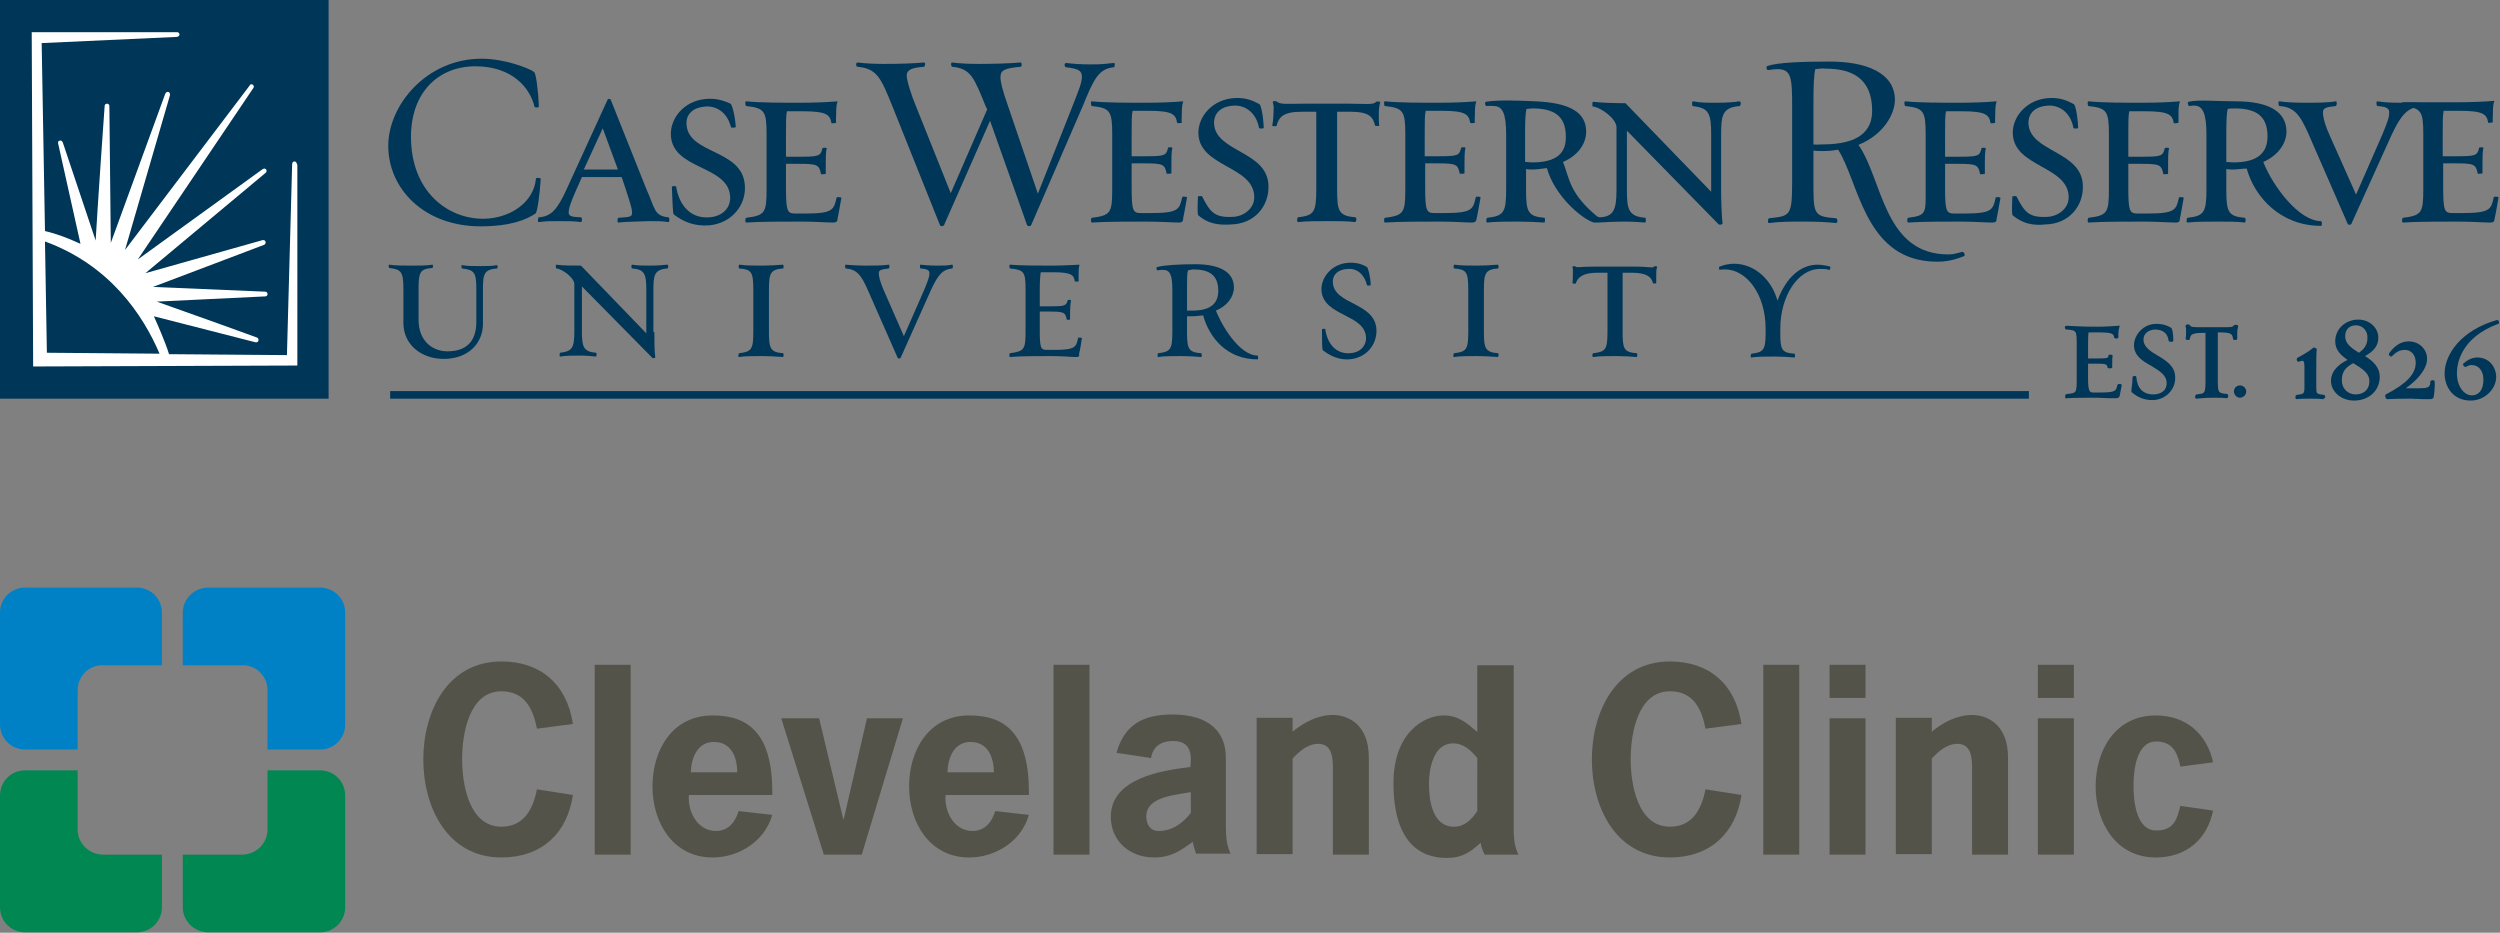 <?xml version="1.0" encoding="utf-8"?>
<!-- Generator: Adobe Illustrator 24.2.0, SVG Export Plug-In . SVG Version: 6.00 Build 0)  -->
<svg version="1.1" id="Layer_1" xmlns="http://www.w3.org/2000/svg" xmlns:xlink="http://www.w3.org/1999/xlink" x="0px" y="0px"
	 viewBox="0 0 528 197" style="enable-background:new 0 0 528 197;" xml:space="preserve">
<rect x="0" y="0" width="528" height="197" fill="#808080" stroke="none"/>
<style type="text/css">
	.st0{display:none;}
	.st1{display:inline;fill:#FFFFFF;fill-opacity:0;}
	.st2{fill:#0081C6;}
	.st3{fill:#008752;}
	.st4{fill:#54534A;}
	.st5{fill:#003658;}
	.st6{fill:#FFFFFF;}
</style>
<g id="Layer_3" class="st0">
	<rect class="st1" width="583" height="237"/>
</g>
<g id="Layer_1_1_">
	<g>
		<path class="st2" d="M56.5,145.8v12.5h11.1c3,0,5.3-2.4,5.3-5.3v-23.6c0-3-2.4-5.3-5.3-5.3H44c-3,0-5.4,2.4-5.4,5.3v11.1h12.5
			C54.1,140.4,56.5,142.8,56.5,145.8z M16.4,145.8v12.5H5.3c-3,0-5.3-2.4-5.3-5.3v-23.6c0-3,2.4-5.3,5.3-5.3h23.6
			c3,0,5.3,2.4,5.3,5.3v11.1H21.8C18.8,140.4,16.4,142.8,16.4,145.8z"/>
		<path class="st3" d="M16.4,175.2v-12.5H5.3c-3,0-5.3,2.4-5.3,5.3v23.6c0,3,2.4,5.3,5.3,5.3h23.6c3,0,5.3-2.4,5.3-5.3v-11.1H21.8
			C18.8,180.5,16.4,178.1,16.4,175.2z M56.5,175.2v-12.5h11.1c3,0,5.3,2.4,5.3,5.3v23.6c0,3-2.4,5.3-5.3,5.3H44
			c-3,0-5.4-2.4-5.4-5.3v-11.1h12.5C54.1,180.5,56.5,178.1,56.5,175.2z"/>
		<polygon class="st4" points="200.2,179.1 200.3,179.1 200.2,178.9 		"/>
		<path class="st4" d="M121,167.9c-1.2,8.2-6.7,13.2-15.1,13.2c-11.4,0-16.5-10.6-16.5-20.7c0-10.1,5.1-20.7,16.5-20.7
			c8.2,0,13.8,4.7,15.1,13.2l-7.6,1c-0.8-4.2-2.6-7.9-7.5-7.9c-6.9,0-8.3,9.2-8.3,14.3c0,5.2,1.4,14.3,8.3,14.3
			c4.8,0,6.7-3.8,7.5-7.9L121,167.9z"/>
		<rect x="125.6" y="140.4" class="st4" width="7.6" height="40.1"/>
		<path class="st4" d="M155.7,163.1c0-3.2-1.3-6.4-4.9-6.4c-3.5,0-4.8,3.3-4.9,6.4H155.7z M145.5,167.9c-0.3,3.5,1.8,7.6,5.7,7.6
			c2.4,0,4-1.6,4.8-4.2l7.1,0.8c-1.6,5.7-7.2,9-12.6,9c-8.4,0-12.7-7.4-12.7-15c0-7.7,4.2-15,12.7-15c7.3,0,12.8,3.5,12.6,16.8
			L145.5,167.9L145.5,167.9z"/>
		<path class="st4" d="M209.9,163.1c0-3.2-1.3-6.4-4.9-6.4c-3.5,0-4.8,3.3-4.9,6.4H209.9z M199.7,167.9c-0.3,3.5,1.8,7.6,5.7,7.6
			c2.4,0,4-1.6,4.8-4.2l7.1,0.8c-1.6,5.7-7.2,9-12.6,9c-8.4,0-12.7-7.4-12.7-15c0-7.7,4.2-15,12.7-15c7.3,0,12.8,3.5,12.6,16.8
			L199.7,167.9L199.7,167.9z"/>
		<polygon class="st4" points="182,180.5 174,180.5 165,151.7 173,151.7 178.1,173 178.2,173 183.1,151.7 190.7,151.7 		"/>
		<rect x="222.5" y="140.4" class="st4" width="7.6" height="40.1"/>
		<path class="st4" d="M251.5,167.3c-3.1,0.6-9.4,0.9-9.4,5.1c0,1.7,0.8,3.1,2.6,3.1c3.1,0,5.3-1.9,6.8-3.8V167.3z M251.9,177.8
			c-2.8,2-4.6,3.3-8.2,3.3c-5,0-9.1-3.4-9.1-8.6c0-8.1,10.7-9.8,16.8-10.5c0.5-4-0.8-5.5-3.7-5.5c-2.4,0-4.2,1.1-4.6,3.6l-7.3-1.1
			c1.7-6.1,5.8-8.1,11.8-8.1c7.8,0,11.3,3.7,11.3,9.1v14.3c0,2.1,0.1,4.1,1,6h-7.3C252.2,179.2,251.9,177.8,251.9,177.8z"/>
		<path class="st4" d="M272.9,154.6c2.4-2,5.4-3.6,8.6-3.6c3.1,0,7.6,1.9,7.6,9v20.5h-7.6v-17.4c0-2.3,0.2-6-3.1-6
			c-2.2,0-4,1.6-5.4,3.1v20.2h-7.6v-28.8h7.6v3H272.9z"/>
		<path class="st4" d="M367.8,167.9c-1.2,8.2-6.8,13.2-15.1,13.2c-11.4,0-16.5-10.6-16.5-20.7c0-10.1,5.1-20.7,16.5-20.7
			c8.2,0,13.8,4.7,15.1,13.2l-7.6,1c-0.8-4.2-2.6-7.9-7.5-7.9c-6.9,0-8.3,9.2-8.3,14.3c0,5.2,1.4,14.3,8.3,14.3
			c4.8,0,6.7-3.8,7.5-7.9L367.8,167.9z"/>
		<rect x="372.4" y="140.4" class="st4" width="7.6" height="40.1"/>
		<path class="st4" d="M394,180.5h-7.6v-28.8h7.6V180.5z M394,147.4h-7.6v-7h7.6V147.4z"/>
		<path class="st4" d="M407.9,154.6c2.4-2,5.4-3.6,8.6-3.6c3.1,0,7.6,1.9,7.6,9v20.5h-7.6v-17.4c0-2.3,0.2-6-3.1-6
			c-2.2,0-4,1.6-5.4,3.1v20.2h-7.6v-28.8h7.6v3H407.9z"/>
		<path class="st4" d="M438,180.5h-7.6v-28.8h7.6V180.5z M438,147.4h-7.6v-7h7.6V147.4z"/>
		<path class="st4" d="M467.4,171.2c-1.2,6-5.6,9.9-12.1,9.9c-8.4,0-12.7-7.4-12.7-15c0-7.7,4.2-15,12.7-15c6.4,0,10.8,3.9,12.1,9.9
			l-6.9,0.9c-0.5-2.3-1.3-5.3-5.1-5.3c-4.1,0-4.8,5.8-4.8,9.4c0,3.6,0.7,9.4,4.8,9.4c3.9,0,4.4-2.6,5.1-5.2L467.4,171.2z"/>
		<path class="st4" d="M312,171.3c-1.2,1.8-2.7,3.3-4.9,3.3c-4.6,0-5.3-5.6-5.3-9c0-3.2,0.9-8.6,5.1-8.6c2.2,0,3.8,1.5,5.1,3.1
			L312,171.3L312,171.3z M319.7,175.4v-34.9H312v14.1c-2.2-1.9-4-3.5-7.1-3.5c-4.2,0-10.6,3.7-10.6,14.3c0,12.2,5.4,15.8,11.2,15.8
			c3.2,0,4.9-1.1,7.2-3.2c0,0,0.2,1.4,0.9,2.5h7.1C319.9,178.9,319.7,177.1,319.7,175.4z"/>
	</g>
</g>
<g id="Layer_2_1_">
	<g>
		<g>
			<path class="st5" d="M101.5,47.8c-12,0-19.5-8-19.5-17c0-8.6,8.1-18.4,19.7-18.4c4.9,0,10,2,11.1,2.8c0.4,0.3,0.9,4,1,7.3
				c0,0.3-0.8,0.2-0.9,0.1c-0.9-4-4.7-8.6-12.5-8.6s-13.6,5.5-13.6,14.9c0,11.5,7.7,17.3,15.2,17.3c5.4,0,10.7-3.2,11.2-8.5
				c0-0.2,1-0.2,1,0.1c-0.2,3.2-0.7,7-1.1,7.3C111.1,46.4,107.9,47.8,101.5,47.8"/>
			<path class="st5" d="M130.6,47c-0.3,0.1-0.2-1,0-1c1.8-0.2,2.9,0,2.9-1c0-1.2-0.7-2.9-1.3-4.9l-0.9-2.7h-8.4l-1.2,2.7
				c-1,2.3-1.6,3.8-1.6,4.8c0,0.9,1,0.9,2.6,1c0.3,0,0.3,1.1-0.1,1c-1.2-0.2-2.8-0.2-4.5-0.2c-2.2,0-2.6,0-4.3,0.2
				c-0.3,0.1-0.2-1,0-1c2.6-0.2,3.9-1.6,5.9-6l8.6-18.8c0.1-0.3,0.6-0.3,0.7,0l7.5,18.8c1.9,4.2,1.6,5.7,4.7,6c0.2,0,0.3,1.1-0.1,1
				c-1.2-0.2-2.2-0.2-3.9-0.2C135,46.8,132.2,46.8,130.6,47 M123.3,35.8h7.2l-3.2-8.7L123.3,35.8z"/>
			<path class="st5" d="M142.3,45.3c-0.2-0.1-0.3-3-0.4-5.8c0-0.3,0.9-0.2,0.9-0.1c0.6,3.9,3,6.8,7,6.5c2.8-0.2,4.6-2,4.4-4.5
				c-0.5-6.5-11.9-5.5-12.5-12.6c-0.3-3.6,2.6-7.5,7.4-7.9c2.3-0.2,3.8,0.4,5.2,1c0.3,0.2,0.9,2.3,1.1,4.9c0,0.2-1,0.2-1,0.1
				c-0.7-2.8-2.7-4.6-5.5-4.4c-2.4,0.2-4.1,1.5-3.9,3.9c0.5,6.2,11.7,5.1,12.3,12.6c0.4,4.2-2.7,8.2-7.6,8.6
				C146.7,47.8,144.4,46.9,142.3,45.3"/>
			<path class="st5" d="M176,47c-1.5,0-3.9-0.2-6.8-0.2c-3.9,0-8.7,0-11.6,0.2c-0.3,0-0.2-1,0-1c3.9-0.5,4.3-1,4.3-5.9V28.4
				c0-4.9-0.4-5.6-4.3-6c-0.2,0-0.3-1.1,0-1c2.9,0.3,7.5,0.3,11.4,0.3c2.8,0,5.5-0.1,7.9-0.3c-0.3,0.8-0.3,1.9-0.3,2.7
				c0,0.4-0.1,1.6,0,1.8c0,0.1-1,0.2-1,0.1c-0.3-1.7-0.9-2.5-6-2.5h-3.4c-0.2,0.9-0.2,2.3-0.2,4.8v4.8h2.6c4.4,0,4.7-0.1,5.1-1.8
				c0-0.1,1-0.2,0.9,0.1c-0.2,0.6-0.2,2.2-0.2,3.1v2.2c0.1,0.1-1,0.1-1,0.1c-0.4-2-0.7-2.2-4.8-2.2H166v5.1c0,5,0.3,5.4,2,5.4h2
				c6,0,6.1-0.8,6.7-3.4c0-0.1,1-0.1,1,0.1c-0.2,1-0.6,3.5-0.8,4.3C176.9,46.8,176.6,47,176,47"/>
			<path class="st5" d="M367.3,21.4c-1.1,0.2-2.9,0.3-4.6,0.3c-2.3,0-3.6,0-5.1-0.3c-0.3-0.1-0.3,0.9-0.1,1c3.4,0.4,3.9,1.5,3.9,6
				v12.1l-18.1-18.7c-2.2,0-5.2-0.1-6.8-0.3c-0.3-0.1-0.2,1-0.1,1c1.8,0.2,5,2.6,5,4.4v13.3c0,4.2-0.7,5.5-3.4,5.7
				c-0.1,0-0.4,0-0.7-0.2c-5.9-4.9-5.8-8-7.2-11.5c3.1-1.3,4.9-3.8,4.9-6.4c0-4.2-3.7-6.1-10.7-6.4c-4-0.2-8.2-0.3-10.5,0.1
				c-0.3,0.1-0.1,1,0.2,0.9c0.6-0.1,1.1,0,1.5,0c1.8,0,2.6,1.5,2.6,6v11.7c0,4.9-0.6,5.5-4,5.9c-0.2,0-0.3,1.1,0,1
				c1.7-0.2,4.2-0.2,6.5-0.2c1.7,0,4.3,0.1,5.5,0.2c0.3,0.1,0.2-1,0.1-1c-3.5-0.3-3.9-1.2-3.9-5.9v-4.4c0.5,0.1,0.7,0.1,1.5,0.1
				s2-0.2,2.9-0.3c1.6,5.8,7.3,10.7,9.9,11.5h0.3h0.7c0,0,3.3-0.2,5.6-0.2c1.6,0,3,0.1,4.2,0.2c0.3,0.1,0.2-1,0.1-1
				c-3.6-0.3-3.9-1.8-3.9-5.9V27.6l19.3,19.7c0.3,0.3,0.9,0.1,0.9-0.1c-0.2-1.7-0.3-5.2-0.3-7.1V28.4c0-4.1,0.3-5.7,3.9-6
				C367.6,22.4,367.9,21.4,367.3,21.4 M323.6,34.3c-0.7,0-1-0.1-1.5-0.1V28c0-2.8,0.1-4.3,0.3-5c0.6,0,0.7-0.1,1.3-0.1
				c4.5,0,7,1.6,7,5.9C330.8,32.3,328.8,34.3,323.6,34.3"/>
			<path class="st5" d="M253.1,45.5c-0.2-0.2-0.2-1.1-0.1-3.9c0-0.3,0.9-0.2,0.9-0.1c1.7,3.4,2.7,4.5,6.5,4.3
				c2.3-0.1,4.6-1.8,4.5-4.3c-0.2-6.5-11.6-6.2-11.8-13.3c-0.1-3.6,3-7.3,7.8-7.5c2.3-0.1,3.8,0.6,5.1,1.3c0.3,0.2,0.8,2.3,0.9,5
				c0,0.2-1,0.2-1,0c-0.5-2.8-2.5-4.8-5.3-4.7c-2.4,0.1-4.2,1.3-4.2,3.7c0.2,6.2,11.4,5.8,11.5,13.3c0.1,4.3-3,8-7.9,8.1
				C257.2,47.6,255.1,47.2,253.1,45.5"/>
			<path class="st5" d="M217.8,47.5c-0.1,0.3-0.7,0.4-0.9,0l-7.8-22l-9.7,22c-0.1,0.3-0.8,0.4-0.9,0l-10-25c-2.5-6.2-3.3-8-7.4-8.4
				c-0.3,0-0.5-0.9,0.1-0.9c1.4,0.2,3.5,0.3,5.6,0.3c2.8,0,6.3-0.1,8.3-0.3c0.5-0.1,0.2,0.9,0.1,0.9c-2.4,0.2-3.7,0.5-3.7,1.9
				c0,1.1,1.2,4.7,1.9,6.3l7.4,18.5l7.7-17.7l-0.3-0.6c-2.5-6.1-3.1-8-7.1-8.4c-0.2,0-0.4-0.9,0-0.9c1.5,0.2,3.5,0.3,5.6,0.3
				c2.8,0,6.7-0.1,8.8-0.3c0.4-0.1,0.3,0.9,0.1,0.9c-3.2,0.3-4.3,0.6-4.3,2.2c0,1.1,0.5,3,1.6,6.1l6.3,18.5l7.4-18.7
				c1.2-3.1,1.9-4.7,1.9-6s-0.8-1.7-3.4-2c-0.2,0-0.5-0.9,0.1-0.9c1.5,0.2,3.1,0.3,5.1,0.3c2.9,0,2.8-0.1,4.9-0.3
				c0.4-0.1,0.2,0.9,0.1,0.9c-3.3,0.3-4.3,2.5-6.7,8.4L217.8,47.5z"/>
			<path class="st5" d="M249,47c-1.5,0-3.9-0.2-6.8-0.2c-3.9,0-8.7,0-11.6,0.2c-0.3,0-0.2-1,0-1c3.9-0.5,4.3-1,4.3-5.9V28.4
				c0-4.9-0.4-5.6-4.3-6c-0.2,0-0.3-1.1,0-1c2.9,0.3,7.5,0.3,11.4,0.3c2.8,0,5.5-0.1,7.9-0.3c-0.3,0.8-0.3,1.9-0.3,2.7
				c0,0.4-0.1,1.6,0,1.8c0,0.1-1,0.2-1,0c-0.3-1.7-0.9-2.5-6-2.5h-3.4c-0.2,0.9-0.2,2.3-0.2,4.8V33h2.6c4.4,0,4.7-0.1,5.1-1.8
				c0-0.1,1-0.2,0.9,0.1c-0.2,0.6-0.2,2.2-0.2,3.1v2.2c0.1,0.1-1,0.1-1,0.1c-0.4-2-0.7-2.2-4.8-2.2H239v5.1c0,5,0.3,5.4,2,5.4h2
				c6,0,6.1-0.8,6.7-3.4c0-0.1,1-0.1,1,0.1c-0.2,1-0.6,3.5-0.8,4.3C249.9,46.8,249.6,47,249,47"/>
			<path class="st5" d="M291.3,26.5c0,0.2-0.9,0.1-0.9,0c-0.4-1.7-1.1-2.9-5.2-2.9h-2.8V40c0,4.6,0.3,5.6,3.9,5.9c0.2,0,0.3,1-0.2,1
				c-1.2-0.2-3.8-0.2-5.5-0.2c-2.2,0-4.8,0-6.4,0.2c-0.4,0.1-0.2-1-0.1-1c3.4-0.4,3.9-1,3.9-5.9V23.6h-3c-4,0-4.9,1.1-5.4,3
				c-0.2,0.1-1,0.1-0.9-0.1c0.2-0.8,0.3-2.8,0.3-3.9c0-0.2-0.1-0.7-0.2-1.1c0-0.2,0.8-0.2,0.9,0c0.8,0.6,2.1,0.4,5.4,0.4h10
				c3.1,0,5.1,0.3,5.5-0.4c0.1-0.1,1-0.1,0.9,0.1c-0.2,0.8-0.3,1.3-0.3,2.6C291.2,24.7,291.2,26,291.3,26.5"/>
			<path class="st5" d="M310.9,47c-1.5,0-3.9-0.2-6.8-0.2c-3.9,0-8.7,0-11.6,0.2c-0.3,0-0.2-1,0-1c3.9-0.5,4.3-1,4.3-5.9V28.4
				c0-4.9-0.4-5.6-4.3-6c-0.2,0-0.3-1.1,0-1c2.9,0.3,7.5,0.3,11.4,0.3c2.8,0,5.5-0.1,7.9-0.3c-0.3,0.8-0.3,1.9-0.3,2.7
				c0,0.4-0.1,1.6,0,1.8c0,0.1-1,0.2-1,0c-0.3-1.7-0.9-2.5-6-2.5h-3.4c-0.2,0.9-0.2,2.3-0.2,4.8V33h2.6c4.4,0,4.7-0.1,5.1-1.8
				c0-0.1,1-0.2,0.9,0.1c-0.2,0.6-0.2,2.2-0.2,3.1v2.2c0.1,0.1-1,0.1-1,0.1c-0.4-2-0.7-2.2-4.8-2.2H301v5.1c0,5,0.3,5.4,2,5.4h2
				c6,0,6.1-0.8,6.7-3.4c0-0.1,1-0.1,1,0.1c-0.2,1-0.6,3.5-0.8,4.3C311.8,46.8,311.5,47,310.9,47"/>
			<path class="st5" d="M425.1,45.5c-0.2-0.1-0.2-1.1-0.1-3.9c0-0.3,0.9-0.2,0.9-0.1c1.7,3.4,2.7,4.5,6.5,4.3
				c2.3-0.1,4.6-1.8,4.5-4.3c-0.2-6.5-11.6-6.2-11.8-13.3c-0.1-3.6,3-7.3,7.8-7.5c2.3-0.1,3.8,0.6,5.1,1.3c0.3,0.2,0.8,2.3,0.9,5
				c0,0.2-1,0.2-1,0c-0.5-2.8-2.5-4.8-5.3-4.7c-2.4,0.1-4.2,1.3-4.2,3.7c0.2,6.2,11.4,5.8,11.5,13.3c0.1,4.3-3,8-7.9,8.1
				C429.3,47.7,427.2,47.2,425.1,45.5"/>
			<path class="st5" d="M388.2,31.6c-0.9,0.2-2.1,0.3-3.2,0.3c-1,0-1.3,0-2-0.1v6.1c0,7.4-0.1,7.8,4.8,8.2c0.3,0,0.4,1.1-0.1,1
				c-1.7-0.2-4.3-0.3-6.4-0.3c-3.1,0-5.4,0-7.6,0.3c-0.5,0.1-0.3-0.9-0.1-1c4.6-0.5,4.9-0.4,4.9-8.2V22.3c0-5.9-0.2-7.7-3.1-7.7
				c-0.5,0-1.2,0.1-2,0.2c-0.2,0.1-0.6-0.8,0-0.9c2.1-0.7,7.3-0.9,13-0.9c7.6,0,13.8,2.3,13.8,8.1c0,2.9-2.3,7.3-7.7,9.5
				c5,7.1,5.3,22.3,17.9,23.1c1.9,0.1,2.1,0,4-0.5c0.3-0.1,0.8,0.7,0.4,0.9c-2.8,1.1-4.6,1.3-7.3,1.1
				C393.7,54.1,392.5,38.2,388.2,31.6 M383.4,14.6c-0.3,1-0.4,3.4-0.4,7.3v8.6c0.7,0.1,1.1,0,1.9,0c7.8,0,10.5-2.9,10.5-7.1
				c0-7.1-4.6-8.9-9.8-8.9C384.9,14.4,384.3,14.5,383.4,14.6"/>
			<path class="st5" d="M420.7,47c-1.5,0-3.9-0.2-6.8-0.2c-3.9,0-8,0-10.9,0.2c-0.3,0-0.2-1,0-1c3.9-0.5,3.7-1,3.7-5.9V28.4
				c0-4.9-0.4-5.6-4.3-6c-0.2,0-0.3-1.1,0-1c2.9,0.3,7.5,0.3,11.4,0.3c2.8,0,5.5-0.1,7.9-0.3c-0.3,0.8-0.3,1.9-0.3,2.7
				c0,0.4-0.1,1.6,0,1.8c0,0.1-1,0.2-1,0.1c-0.3-1.7-0.9-2.5-6-2.5H411c-0.2,0.9-0.2,2.3-0.2,4.8v4.8h2.6c4.4,0,4.7-0.1,5.1-1.8
				c0-0.1,1-0.2,0.9,0.1c-0.2,0.6-0.2,2.2-0.2,3.1v2.2c0.1,0.1-1,0.1-1,0.1c-0.4-2-0.7-2.2-4.8-2.2h-2.6v5.1c0,5,0.3,5.4,2,5.4h2
				c6,0,6.1-0.8,6.7-3.4c0-0.1,1-0.1,1,0.1c-0.2,1-0.6,3.5-0.8,4.3C421.7,46.9,421.4,47,420.7,47"/>
			<path class="st5" d="M459.5,47c-1.5,0-3.9-0.2-6.8-0.2c-3.9,0-8.7,0-11.6,0.2c-0.3,0-0.2-1,0-1c3.9-0.5,4.3-1,4.3-5.9V28.4
				c0-4.9-0.4-5.6-4.3-6c-0.2,0-0.3-1.1,0-1c2.9,0.3,7.5,0.3,11.4,0.3c2.8,0,5.5-0.1,7.9-0.3c-0.3,0.8-0.3,1.9-0.3,2.7
				c0,0.4,0,1.6,0,1.8c0,0.1-1,0.2-1,0.1c-0.3-1.7-0.9-2.5-6-2.5h-3.4c-0.2,0.9-0.2,2.3-0.2,4.8v4.8h2.6c4.4,0,4.7-0.1,5.1-1.8
				c0-0.1,1-0.2,0.9,0.1c-0.2,0.6-0.2,2.2-0.2,3.1v2.2c0.1,0.1-1,0.1-1,0.1c-0.4-2-0.7-2.2-4.8-2.2h-2.6v5.1c0,5,0.3,5.4,2,5.4h2
				c6,0,6.1-0.8,6.7-3.4c0-0.1,1-0.1,1,0.1c-0.2,1-0.6,3.5-0.8,4.3C460.4,46.9,460.1,47,459.5,47"/>
			<path class="st5" d="M471.7,35.8c-0.8,0-1,0-1.5-0.1v4.4c0,4.7,0.4,5.6,3.9,5.9c0.2,0,0.3,1.1-0.1,1c-1.2-0.2-3.8-0.2-5.5-0.2
				c-2.3,0-4.8,0-6.5,0.2c-0.3,0.1-0.2-1,0-1c3.4-0.4,4-1,4-5.9V28.4c0-4.5-0.8-6.1-2.6-6.1c-0.4,0-0.4,0-1,0.1
				c-0.2,0.1-0.5-0.8-0.2-0.9c1.8-0.5,6.1-0.1,10-0.1c7,0,10.7,2.2,10.7,6.4c0,2.6-1.9,5.1-4.9,6.4c2.1,5.3,7.6,12.5,12.2,12.5
				c0.2,0,0.3,1,0,1c-8.5,0-14-6-15.7-12.1C473.7,35.6,472.5,35.8,471.7,35.8 M470.5,23c-0.2,0.7-0.3,2.2-0.3,5v6.2
				c0.5,0,0.8,0.1,1.5,0.1c5.1,0,7.2-2,7.2-5.5c0-4.4-2.5-5.9-7-5.9C471.2,22.9,471.1,22.9,470.5,23"/>
			<path class="st5" d="M496.6,47.3c-0.1,0.2-0.7,0.3-0.8-0.1l-8.2-18.8c-1.9-4.3-3.1-5.8-6.2-6c-0.2,0-0.3-1.1,0-1
				c1.2,0.2,3.6,0.3,5.2,0.3c2.3,0,5.1,0,6.7-0.3c0.3-0.1,0.3,0.9,0,1c-1.7,0.2-2.7,0.3-2.7,1.3c0,0.7,0.2,2.1,1.3,4.6l5.7,12.8
				l5.6-12.8c1.2-2.9,1.4-3.6,1.4-4.6c0-0.9-0.8-1.2-2.5-1.3c-0.2,0-0.3-1.1,0-1c1.2,0.2,2.8,0.3,4.5,0.3c2.3,0,2.5-0.1,4.3,0
				c0.3,0,0.3,0.8,0.1,0.8c-2.4,0.3-3.8,1.5-5.9,6L496.6,47.3z"/>
			<path class="st5" d="M525.9,47c-1.5,0-3.9-0.2-6.8-0.2c-3.9,0-8.7,0-11.6,0.2c-0.3,0-0.2-1,0-1c3.9-0.5,4.3-1,4.3-5.9V28.4
				c0-4.9-0.4-5.6-4.3-6c-0.2,0-0.3-0.8,0-0.8c2.8,0,7.4,0,11.4,0c2.8,0,5.5-0.1,7.9-0.3c-0.3,0.8-0.3,1.9-0.3,2.7
				c0,0.4-0.1,1.6,0,1.8c0,0.1-1,0.2-1,0.1c-0.3-1.7-0.9-2.5-6-2.5h-3.4c-0.2,0.9-0.2,2.3-0.2,4.8V33h2.6c4.4,0,4.7-0.1,5.1-1.8
				c0-0.1,1-0.2,0.9,0.1c-0.2,0.6-0.2,2.2-0.2,3.1v2.2c0.1,0.1-1,0.1-1,0.1c-0.4-2-0.7-2.2-4.8-2.2H516v5.1c0,5,0.3,5.4,2,5.4h2
				c6,0,6.1-0.8,6.7-3.4c0-0.1,1-0.1,1,0.1c-0.2,1-0.6,3.5-0.8,4.3C526.8,46.9,526.6,47,525.9,47"/>
			<path class="st5" d="M102,68.4c0,4-3,7.4-8.3,7.4c-4.6,0-8.5-2.9-8.5-7.6v-7c0-3.8-0.4-4.3-3-4.6c-0.1,0-0.2-0.8,0-0.7
				c1.2,0.2,3.1,0.2,4.9,0.2c1.3,0,3.2,0,4.2-0.2c0.2-0.1,0.2,0.7,0,0.7c-2.7,0.2-2.9,1-2.9,4.6v6.3c0,4.6,3,6.7,6.1,6.7
				c4,0,6.1-2.1,6.1-6.2v-7c0-3.4-0.4-4-3-4.3c-0.2,0-0.2-0.8,0-0.7c1.2,0.2,2.1,0.2,3.9,0.2c1.2,0,2.5,0,3.4-0.2
				c0.3,0,0.2,0.7,0.1,0.7c-2.7,0.2-3,1.1-3,4.3L102,68.4"/>
			<path class="st5" d="M138.2,70.1c0,1.5,0,4.2,0.2,5.4c0,0.1-0.5,0.3-0.7,0l-14.8-15V70c0,3.2,0.3,4.3,3,4.5
				c0.1,0,0.2,0.8-0.1,0.8c-0.9-0.1-2-0.2-3.2-0.2c-1.7,0-3,0-4.3,0.2c-0.2,0-0.1-0.8,0-0.8c2.6-0.3,3-1.1,3-4.5V60
				c0-1.3-2.5-3.2-3.8-3.3c-0.1,0-0.2-0.8,0-0.8c1.2,0.2,3.5,0.2,5.2,0.2l13.8,14.3v-9.2c0-3.4-0.4-4.3-3-4.5c-0.2,0-0.2-0.8,0-0.8
				c1.2,0.2,2.2,0.2,3.9,0.2c1.3,0,2.6-0.1,3.5-0.2c0.4,0,0.2,0.8,0.1,0.8c-2.8,0.2-3,1.4-3,4.5v8.9"/>
			<path class="st5" d="M161,75.2c-1.8,0-3.7,0-4.9,0.2c-0.3,0.1-0.1-0.8,0-0.8c2.6-0.3,3-0.8,3-4.5v-8.9c0-3.8-0.4-4.3-3-4.5
				c-0.1,0-0.2-0.8,0.1-0.8c1.2,0.2,3.1,0.2,4.9,0.2c1.2,0,3.2-0.1,4.2-0.2c0.3,0,0.2,0.8,0.1,0.8c-2.7,0.2-3,1-3,4.5v8.9
				c0,3.5,0.3,4.3,3,4.5c0.1,0,0.2,0.8-0.1,0.8C164.2,75.3,162.2,75.2,161,75.2"/>
			<path class="st5" d="M190.2,75.6c0,0.1-0.5,0.2-0.6,0l-6.3-14.3c-1.4-3.2-2.3-4.4-4.7-4.6c-0.1,0-0.2-0.8,0-0.8
				c0.9,0.1,2.7,0.2,4,0.2c1.7,0,3.9,0,5.1-0.2c0.2-0.1,0.2,0.7,0,0.8c-1.3,0.2-2.1,0.2-2.1,1c0,0.6,0.2,1.6,1,3.5l4.3,9.8l4.3-9.8
				c0.9-2.2,1.1-2.8,1.1-3.5s-0.6-0.9-1.9-1c-0.1,0-0.2-0.8,0-0.8c0.9,0.1,2.1,0.2,3.4,0.2c1.8,0,2.1,0,3.3-0.2
				c0.2-0.1,0.2,0.8,0,0.8c-1.9,0.2-2.9,1.1-4.5,4.6L190.2,75.6"/>
			<path class="st5" d="M227.3,75.4c-1.1,0-3-0.2-5.2-0.2c-3,0-6.6,0-8.8,0.2c-0.2,0-0.1-0.8,0-0.8c3-0.4,3.3-0.8,3.3-4.5v-8.9
				c0-3.8-0.3-4.2-3.3-4.5c-0.1,0-0.2-0.8,0-0.8c2.2,0.2,5.7,0.2,8.7,0.2c2.1,0,4.2-0.1,6-0.2c-0.2,0.6-0.2,1.5-0.2,2.1
				c0,0.3,0,1.2,0,1.4c0,0.1-0.8,0.1-0.8,0c-0.2-1.3-0.7-1.9-4.6-1.9h-2.6c-0.1,0.7-0.2,1.8-0.2,3.6v3.6h2c3.3,0,3.6-0.1,3.9-1.3
				c0-0.1,0.8-0.1,0.7,0.1c-0.1,0.4-0.2,1.7-0.2,2.3v1.7c0.1,0-0.7,0.1-0.7,0c-0.3-1.5-0.5-1.7-3.7-1.7h-2v3.9
				c0,3.8,0.2,4.2,1.5,4.2h1.5c4.6,0,4.7-0.6,5.1-2.6c0,0,0.8,0,0.8,0.1c-0.1,0.7-0.4,2.7-0.6,3.3C228,75.3,227.8,75.4,227.3,75.4"
				/>
			<path class="st5" d="M251.8,66.8c-0.6,0-0.8,0-1.1,0v3.3c0,3.6,0.3,4.3,3,4.5c0.1,0,0.2,0.8,0,0.8c-0.9-0.1-2.9-0.2-4.2-0.2
				c-1.7,0-3.7,0-4.9,0.2c-0.2,0.1-0.1-0.8,0-0.8c2.6-0.3,3-0.8,3-4.5v-8.9c0-3.4-0.6-4.2-2-4.2c-0.3,0-0.7,0-1.1,0.1
				c-0.2,0.1-0.4-0.7-0.1-0.7c1.3-0.4,4.8-0.6,8-0.6c5.3,0,8.2,1.7,8.2,4.9c0,2-1.4,3.9-3.8,4.9c1.6,4,5.3,9.5,8.8,9.5
				c0.1,0,0.2,0.8,0,0.8c-6.5,0-10.2-4.6-11.5-9.3C253.3,66.7,252.4,66.8,251.8,66.8 M250.9,57.1c-0.2,0.6-0.2,1.7-0.2,3.8v4.7
				c0.4,0,0.6,0,1.1,0c3.9,0,5.5-1.5,5.5-4.2c0-3.3-1.9-4.5-5.3-4.5C251.4,57,251.3,57,250.9,57.1"/>
			<path class="st5" d="M279.4,74c-0.2-0.1-0.2-2.3-0.2-4.4c0-0.2,0.7-0.2,0.7-0.1c0.4,3,2.2,5.3,5.2,5.1c2.1-0.1,3.5-1.5,3.4-3.4
				c-0.3-4.9-9-4.4-9.4-9.8c-0.2-2.7,2.1-5.7,5.7-5.9c1.7-0.1,2.9,0.3,3.9,0.9c0.2,0.1,0.7,1.7,0.8,3.8c0,0.1-0.8,0.2-0.8,0
				c-0.5-2.1-2-3.6-4.1-3.4c-1.9,0.1-3.2,1.1-3.1,2.9c0.3,4.7,8.8,4.1,9.2,9.8c0.2,3.2-2.1,6.2-5.9,6.4C282.8,76,281,75.2,279.4,74"
				/>
			<path class="st5" d="M312,75.2c-1.8,0-3.7,0-4.9,0.2c-0.3,0.1-0.1-0.8,0-0.8c2.6-0.3,3-0.8,3-4.5v-8.9c0-3.8-0.4-4.3-3-4.5
				c-0.1,0-0.2-0.8,0.1-0.8c1.2,0.2,3.1,0.2,4.9,0.2c1.2,0,3.2-0.1,4.2-0.2c0.3,0,0.2,0.8,0.1,0.8c-2.7,0.2-3,1-3,4.5v8.9
				c0,3.5,0.3,4.3,3,4.5c0.1,0,0.2,0.8-0.1,0.8C315.2,75.3,313.2,75.2,312,75.2"/>
			<path class="st5" d="M349.8,59.8c0,0.1-0.7,0.1-0.7,0c-0.3-1.3-1.3-2.2-4.5-2.2h-1.9v12.5c0,3.5,0.2,4.3,3,4.5
				c0.1,0,0.2,0.8-0.1,0.8c-0.9-0.1-2.9-0.2-4.2-0.2c-1.7,0-3.6,0-4.9,0.2c-0.3,0.1-0.2-0.8,0-0.8c2.6-0.3,3-0.8,3-4.5V57.6h-2.1
				c-3,0-4.2,0.9-4.6,2.3c-0.2,0-0.8,0-0.7-0.1c0.1-0.6,0.1-2.2,0.1-3c0-0.1-0.1-0.3-0.1-0.5c0-0.1,0.6-0.1,0.7,0
				c0.3,0.3,0.3,0,4.6,0h7.2c4.2,0,4.4,0.4,4.7,0c0.1-0.1,0.8-0.1,0.7,0.1c-0.2,0.6-0.2,0.7-0.2,1.7
				C349.8,58.4,349.8,59.4,349.8,59.8"/>
			<path class="st5" d="M384.4,56.8c-4.8,0-8.4,5.9-8.4,12.6v0.8c0,3.6,0.2,4.3,3,4.5c0.1,0,0.2,0.8,0,0.8c-0.9-0.1-3-0.2-4.2-0.2
				c-1.7,0-3.7,0-4.9,0.2c-0.3,0.1-0.1-0.8,0-0.8c2.6-0.3,3-0.8,3-4.5v-0.8c0-7.2-4-12.5-8.6-12.5c-0.4,0-0.8,0-1.1,0.1
				c-0.1,0-0.3-0.7,0-0.7c1-0.4,2.1-0.6,3-0.6c4.4,0,8,3.4,9.2,7.8c1.8-4.9,4.9-7.6,8.5-7.6c0.6,0,2,0.2,2.6,0.4
				c0.2,0,0,0.8-0.2,0.7C385.9,56.8,385,56.8,384.4,56.8"/>
			<path class="st5" d="M436.3,84.2l-0.1-0.2c-0.1-0.2,0-0.5,0-0.6l0.1-0.1l0.3-0.1c2-0.2,2-0.2,2-3.4V73c0-3.2,0-3.2-2-3.4h-0.2
				l0,0c-0.2,0-0.3-0.3-0.3-0.5c0-0.1,0-0.2,0.1-0.2c0.1-0.1,0.2-0.1,0.3-0.1c1.5,0.1,3.7,0.2,6.3,0.2c1.8,0,3.3-0.1,4.6-0.2h0.3
				l-0.1,0.3c-0.1,0.4-0.2,0.8-0.2,1.3c0,0.2,0,0.7,0,0.8v0.1l-0.1,0.1c-0.1,0.1-0.2,0.1-0.3,0.1c-0.1,0-0.4,0-0.5-0.2
				c-0.1-0.8-0.3-1.1-3.4-1.1h-2c-0.1,0.7-0.1,1.7-0.1,2.8v2.7h2.1c2.1,0,2.1-0.1,2.2-0.5v-0.1c0-0.1,0.1-0.2,0.3-0.2
				c0,0,0.4,0,0.5,0.1l0.1,0.1v0.1c-0.1,0.3-0.1,0.8-0.1,1.4c0,0.2,0,0.7,0,0.9v0.1l-0.1,0.1c-0.1,0.1-0.2,0.1-0.4,0.1
				c-0.2,0-0.4,0-0.5-0.2c-0.1-0.6-0.2-0.8-2.2-0.8H441v3.1c0,3,0.4,3,1.2,3h1.2c3.4,0,3.5-0.3,3.8-1.6c0,0,0-0.2,0.4-0.2
				c0.2,0,0.4,0,0.4,0.1l0.1,0.1v0.1c-0.1,0.6-0.3,1.6-0.4,2.1s-0.4,0.6-0.9,0.6c-0.4,0-0.8,0-1.4,0c-0.8,0-1.7-0.1-2.6-0.1
				c-2,0-4.5,0-6.3,0.1L436.3,84.2L436.3,84.2z"/>
			<path class="st5" d="M454.6,84.5c-1.6,0-3-0.5-4.3-1.6c-0.2-0.1-0.2-0.3,0-1.7c0-0.4,0.1-0.9,0.1-1.5c0,0,0-0.3,0.4-0.3
				s0.4,0.2,0.4,0.3c0.2,2.3,1.4,3.6,3.6,3.6c1.3,0,2.8-0.6,2.8-2.4c0-1.7-1.6-2.6-3.2-3.6c-1.8-1-3.7-2.1-3.7-4.4
				c0-2.1,1.9-4.5,4.7-4.5c1.5,0,2.4,0.4,3.1,0.8c0.3,0.2,0.5,1.1,0.5,2.7c0,0.1,0,0.3-0.5,0.3l-0.4-0.1l-0.1-0.2
				c-0.2-1.5-1.2-2.3-2.8-2.3c-1.2,0-2.5,0.7-2.5,2.1c0,1.6,1.5,2.5,3,3.4c1.7,1,3.7,2.2,3.7,4.6C459.5,82.3,457.3,84.5,454.6,84.5"
				/>
			<path class="st5" d="M463.9,84.2c-0.1,0-0.3-0.1-0.3-0.3c0-0.2,0.1-0.5,0.3-0.6c1.9-0.2,1.9-0.2,1.9-3.4v-9.6h-0.4
				c-2.6,0-2.7,0.4-2.9,1.2l-0.1,0.3h-0.1c-0.1,0-0.2,0-0.2,0c-0.2,0-0.3,0-0.4-0.1l-0.1-0.1v-0.1c0.1-0.3,0.1-1,0.1-1.8
				c0-0.3,0-0.5-0.1-0.7v-0.2v-0.1c0.1-0.1,0.3-0.2,0.4-0.2c0.2,0,0.3,0,0.4,0.1c0.4,0.5,0.6,0.5,2.1,0.5h4.1c0.5,0,0.9,0,1.2,0
				c1.4,0,1.7,0,2-0.4c0,0,0.1-0.1,0.4-0.1c0.2,0,0.3,0,0.4,0.1l0.1,0.1v0.1c-0.1,0.5-0.2,0.8-0.2,1.5c0,0.3,0,0.9,0,1.1v0.1
				l-0.1,0.1c0,0.1-0.1,0.1-0.4,0.1c-0.1,0-0.4,0-0.4-0.3v-0.1c-0.2-0.8-0.2-1.2-2.9-1.2h-0.3v9.6c0,3.2,0,3.2,1.9,3.4l0,0
				c0.2,0,0.3,0.2,0.3,0.5s-0.2,0.4-0.4,0.4c-0.7-0.1-1.8-0.1-2.8-0.1C466,84,464.9,84.1,463.9,84.2L463.9,84.2z"/>
			<path class="st5" d="M471.8,82.7c0-0.7,0.5-1.3,1.3-1.3c0.7,0,1.3,0.6,1.3,1.3c0,0.7-0.6,1.3-1.4,1.3
				C472.4,84,471.8,83.3,471.8,82.7"/>
			<path class="st5" d="M490.5,84.3L490.5,84.3c-0.7-0.1-1.7-0.1-2.7-0.1s-2,0-2.7,0.1c-0.1,0-0.3-0.1-0.3-0.2s0-0.1,0-0.2
				c0-0.3,0.1-0.5,0.3-0.5c1.5-0.2,1.6-0.2,1.6-1.8v-4.1c0-1.2-0.2-1.3-0.5-1.3c-0.2,0-0.4,0.1-0.7,0.2c-0.3,0-0.4-0.2-0.4-0.3
				c-0.1-0.2,0-0.4,0.1-0.5l0.3-0.2c1-0.5,2.3-1.3,3-1.9l0.1-0.1h0.1c0.1,0,0.4,0.1,0.5,0.2l0.1,0.1v0.2c-0.1,0.5-0.1,2.5-0.1,3.5
				v4.2c0,1.6,0,1.6,1.6,1.8l0,0c0.2,0,0.3,0.2,0.3,0.5C490.8,84.3,490.6,84.3,490.5,84.3L490.5,84.3z"/>
			<path class="st5" d="M497.2,84.6c-2.8,0-4.9-1.9-4.9-4.2c0-1.8,1.3-3.3,3.5-4.4c-1.3-0.9-2.6-2-2.6-3.9c0-2.6,2.1-4.6,4.9-4.6
				c2.3,0,4.2,1.7,4.2,3.8c0,1.6-0.8,2.8-2.8,3.9c1.6,1,3.1,2.3,3.1,4.4C502.6,82.5,500.3,84.6,497.2,84.6 M497,76.7
				c-1.7,0.9-2.4,1.9-2.4,3.6c0,2,1.5,3,2.9,3c1.8,0,2.9-1.1,2.9-2.7C500.5,78.8,498.8,77.8,497,76.7L497,76.7z M497.6,68.7
				c-1.4,0-2.3,0.9-2.3,2.3c0,1.6,1.3,2.5,2.9,3.5c1.2-0.8,1.8-1.8,1.8-3.1C500.1,69.9,499,68.7,497.6,68.7"/>
			<path class="st5" d="M513.3,84.3c-0.3,0-0.8,0-1.4,0c-0.8,0-1.7-0.1-2.6-0.1c-2.1,0-3.5,0-5.1,0.1c-0.3,0-0.4-0.4-0.4-0.5
				c-0.1-0.3,0-0.5,0.1-0.5c4.4-2.3,6.3-4.3,6.3-6.7c0-1.6-0.9-2.7-2.3-2.7c-1,0-1.8,0.4-2.7,1.3l-0.1,0.1H505
				c-0.2,0-0.4-0.2-0.4-0.3c-0.1-0.1-0.1-0.3,0-0.4c1.2-1.7,2.6-2.5,4.1-2.5c2.2,0,3.9,1.6,3.9,3.7c0,2.2-2.2,4.6-4.5,6.2h2.6
				c2.3,0,2.5-0.2,2.6-1.4c0-0.2,0.2-0.3,0.5-0.3c0.4,0,0.4,0.2,0.4,0.3c0.1,0.6-0.1,2.8-0.2,3.2C514,84,513.8,84.3,513.3,84.3"/>
			<path class="st5" d="M521.8,84.6c-3.8,0-5.5-3-5.5-5.7c0-4,3.4-9.1,11-11.3h0.1c0.2,0,0.4,0.2,0.4,0.4c0,0.2,0,0.4-0.2,0.4
				c-7.8,2.9-8.7,8.3-8.7,10.4c0,2.7,1.4,4.7,3.2,4.7c1.5,0,2.4-1.3,2.4-3.3c0-1.9-1-3.1-2.5-3.1c-0.4,0-0.9,0.2-1.2,0.4h-0.1
				c-0.2,0-0.5-0.3-0.5-0.5v-0.2l0.2-0.1c0.7-0.7,1.8-1.2,2.8-1.2c2.6,0,4,2.1,4,4.2C527.1,82.3,524.7,84.6,521.8,84.6"/>
			<rect x="82.4" y="82.6" class="st5" width="346.1" height="1.6"/>
			<rect class="st5" width="69.4" height="84.2"/>
			<path class="st6" d="M62.2,34.1c-0.5,0-0.5,0.6-0.5,0.6L60.6,75l-24.9-0.2c-0.8-2.6-2.4-6.2-3.2-8L54,72.3l0,0h0.1
				c0.3,0,0.5-0.2,0.5-0.5c0-0.2-0.1-0.4-0.3-0.5l0,0c-0.2-0.1-15.2-5.5-21.2-7.6L56,62.6l0,0c0.3,0,0.5-0.2,0.5-0.5
				s-0.2-0.5-0.5-0.5l0,0l-23.7-1l23.5-8.9l0,0c0.2-0.1,0.3-0.3,0.3-0.5c0-0.3-0.2-0.5-0.5-0.5h-0.1l0,0l-24.8,7l25.4-21.2
				c0.1-0.1,0.2-0.2,0.2-0.4c0-0.3-0.2-0.5-0.5-0.5c-0.1,0-0.2,0.1-0.3,0.1L29.1,54.8l24.4-36.2c0.1-0.1,0.1-0.2,0.1-0.3
				c0-0.3-0.2-0.5-0.5-0.5c-0.2,0-0.3,0.1-0.4,0.3L26.4,52.8l9.5-32.7c0,0,0-0.1,0-0.2c0-0.3-0.2-0.5-0.5-0.5
				c-0.2,0-0.4,0.2-0.5,0.4L23.4,51.3l-0.3-28.9c0-0.3-0.2-0.5-0.5-0.5s-0.5,0.2-0.5,0.5l0,0c-0.1,1-1.5,21.5-1.9,28.4l-6.9-20.6
				c-0.1-0.3-0.3-0.6-0.7-0.5c-0.5,0.1-0.3,0.7-0.3,0.7L17,51.5c-2.4-1.1-4.9-2.1-7.5-2.7L8.8,9.1l28.4-1.3c0,0,0.7,0,0.7-0.5
				c0-0.6-0.7-0.5-0.7-0.5H6.7L7,77.4l55.8-0.2V34.8C62.7,34.8,62.7,34.1,62.2,34.1 M9.9,74.5L9.5,51c13.7,5,20.7,15.5,24.2,23.7
				L9.9,74.5z"/>
		</g>
	</g>
</g>
</svg>
